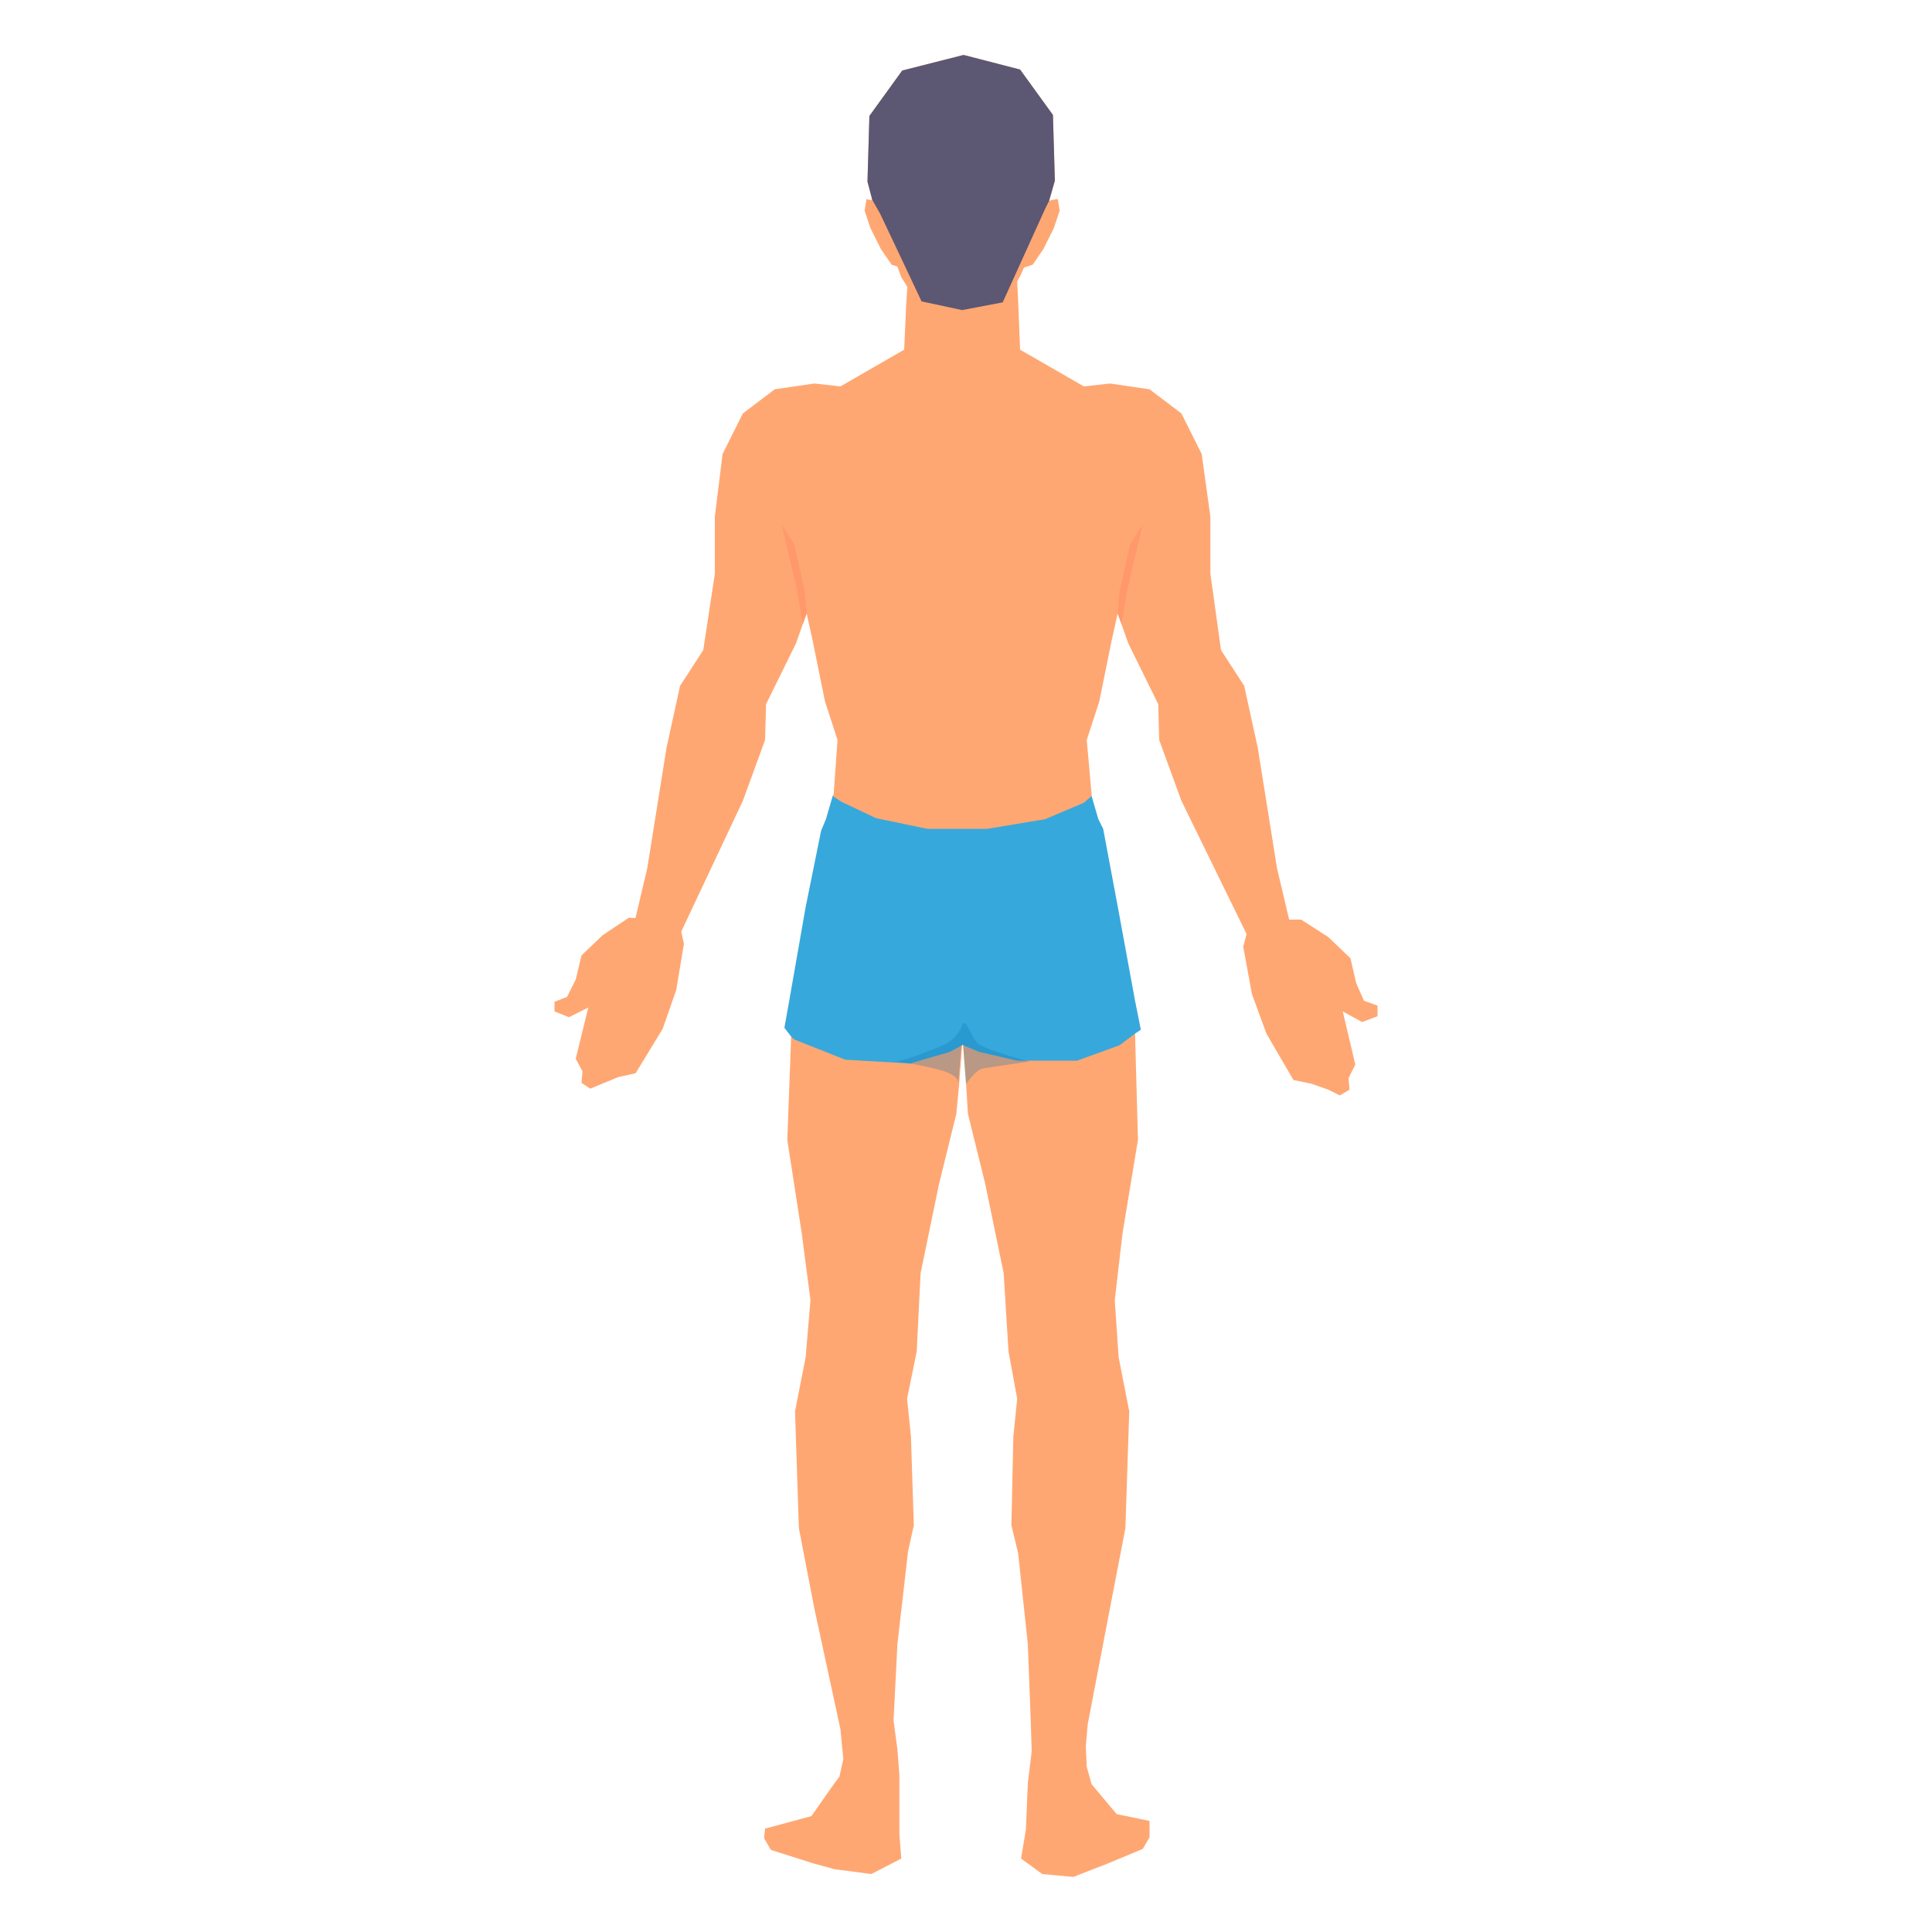 <?xml version="1.0" encoding="utf-8"?>
<!-- Generator: Adobe Illustrator 22.0.1, SVG Export Plug-In . SVG Version: 6.00 Build 0)  -->
<svg version="1.1" id="Livello_1" xmlns="http://www.w3.org/2000/svg" xmlns:xlink="http://www.w3.org/1999/xlink" x="0px" y="0px"
	 width="200px" height="200px" viewBox="0 0 200 200" style="enable-background:new 0 0 200 200;" xml:space="preserve">
<style type="text/css">
	.st0{fill:#FFA772;}
	.st1{fill:#37A8DB;}
	.st2{fill:#FACEBB;}
	.st3{fill:#5C5773;}
	.st4{fill:#FF996B;}
	.st5{fill:#0A71B3;}
	.st6{opacity:0.46;fill:#0A71B3;}
	.st7{fill:#FFB282;}
	.st8{opacity:0.62;}
</style>
<g>
	<polygon class="st0" points="133.5,95.4 131.9,97.1 129.1,96.8 122.3,82.9 120,76.6 119.9,72.9 116.8,66.6 115.7,63.5 115.1,66.2 
		113.8,72.6 112.5,76.6 113,82.2 113,82.4 113.4,84.8 114.7,93.5 117.4,104 117.5,107 117.8,118 116.2,127.7 115.4,134.6 
		115.8,140.5 116.9,146.1 116.5,158.2 114.9,166.5 112.6,178.5 112.4,180.8 112.5,182.9 113,184.7 115.6,187.8 119,188.5 119,190.2 
		118.3,191.4 114.7,192.9 111.1,194.3 107.9,194 105.7,192.4 106.2,189.4 106.4,184.6 106.8,181.3 106.7,178.1 106.4,170.2 
		105.4,160.8 104.7,157.9 104.9,148.7 105.3,144.8 104.4,139.9 103.9,131.8 102,122.6 100.2,115.3 100,112.1 99.7,108.2 99.6,106.9 
		99.6,108.2 99.3,112.1 99,115.3 97.2,122.6 95.3,131.8 94.9,139.9 93.9,144.8 94.3,148.7 94.6,157.9 94,160.6 92.9,170.2 
		92.5,178.1 92.9,181.1 93.1,183.7 93.1,189.8 93.3,192.4 90.2,194 86.4,193.5 84.2,192.9 79.8,191.5 79.1,190.3 79.2,189.3 84,188 
		86.1,185 86.9,183.9 87.3,182.1 87,179 84.3,166.5 82.7,158.2 82.3,146.1 83.4,140.5 83.9,134.6 83,127.7 81.5,118 81.9,107.3 
		82,103.8 84.6,93.5 85.8,84.8 86.2,82.4 86.2,82.4 86.3,82.2 86.7,76.6 85.4,72.6 84.1,66.2 83.5,63.5 82.4,66.6 79.3,72.9 
		79.2,76.6 76.9,82.9 70.4,96.7 67.3,97.1 65.7,95.4 67,89.9 69,77.4 70.4,71 72.8,67.3 74,59.4 74,53.5 74.8,47 76.9,42.8 
		80.2,40.3 84.3,39.7 87,40 93.6,36.2 93.8,31.7 94.1,27.1 105.2,27.2 105.4,31.2 105.6,36.2 112.2,40 114.9,39.7 119,40.3 
		122.3,42.8 124.4,47 125.3,53.5 125.3,59.4 126.4,67.3 128.8,71 130.2,77.4 132.2,89.9 	"/>
	<polygon class="st0" points="129.2,96.1 128.7,98 129.6,102.9 131.1,107 133.9,111.8 135.8,112.2 137.5,112.8 138.7,113.4 
		139.7,112.8 139.6,111.6 140.3,110.2 139,104.7 141,105.8 142.6,105.2 142.6,104.1 141.2,103.6 140.4,101.8 139.8,99.2 137.5,97 
		134.7,95.2 132.7,95.2 	"/>
	<polygon class="st0" points="70.4,95.9 70.8,97.7 70,102.5 68.6,106.5 65.8,111.1 64,111.5 62.3,112.2 61.1,112.7 60.2,112.1 
		60.3,110.9 59.6,109.6 60.9,104.3 58.9,105.3 57.4,104.7 57.4,103.7 58.7,103.2 59.6,101.4 60.2,98.9 62.4,96.8 65.1,95 67,95.1 	
		"/>
	<polygon class="st1" points="118.1,106.6 117.5,107 115.9,108.2 111.5,109.8 106.3,109.8 105.3,109.8 101.4,108.9 99.7,108.2 
		99.7,108.1 99.6,108.2 98.3,108.9 94.5,110 94.3,110.1 87.5,109.7 82.2,107.6 81.9,107.3 81.2,106.4 81.7,103.6 83.4,93.9 85,86 
		85.5,84.8 86.2,82.4 86.2,82.4 87.1,83 90.7,84.7 96,85.8 102.2,85.8 108.2,84.8 112.2,83.1 113,82.4 113.7,84.8 114.2,85.8 
		115.7,93.8 117.5,103.6 	"/>
	<g>
		<polygon class="st0" points="89.8,18.8 90.3,20.7 90.6,21.6 90.7,21.8 92.9,27.6 93.3,28.7 96.8,34.2 99.5,34.7 102.4,34.1 
			105.6,28.6 106,27.7 108.1,22.1 108.3,21.7 108.6,20.8 109.2,18.7 109,11.9 105.6,7.2 99.8,5.7 99.8,5.7 99.7,5.7 99.7,5.7 
			99.7,5.7 93.4,7.3 90,12 		"/>
		<polygon class="st0" points="105.4,27.9 106,27.7 106.9,27.4 108,25.8 109.1,23.6 109.7,21.8 109.5,20.6 108.9,20.7 108.6,20.8 
			108.1,20.9 107.3,22.9 		"/>
		<polygon class="st0" points="89.5,21.8 90.1,23.6 91.2,25.8 92.3,27.4 92.9,27.6 93.9,27.9 92.1,23.5 91.1,20.9 90.3,20.7 
			90,20.7 89.7,20.6 		"/>
	</g>
	<g class="st8">
		<path class="st6" d="M106.5,109.9c0,0-3.5,0.5-4.7,0.7c-0.7,0.1-1.3,1-1.8,1.6l-0.3-4l-0.1,0l-0.1,0.1l-0.3,3.9c0,0,0-0.1,0-0.2
			c-0.2-1-2.4-1.4-4.4-1.8c-1-0.2-2-0.3-2.2-0.3c0.7,0,3.1-0.9,4.8-1.6c1.8-0.7,2.2-2.2,2.2-2.2c0.4-0.8,0.9,1.2,1.6,1.9
			c0.6,0.6,4.3,1.6,5.1,1.8C106.5,109.8,106.5,109.9,106.5,109.9z"/>
	</g>
	<polygon class="st3" points="109.2,18.7 109,11.9 105.6,7.2 99.8,5.7 99.8,5.7 99.7,5.7 99.7,5.7 99.7,5.7 93.4,7.3 90,12 
		89.8,18.8 90.3,20.7 91.1,22.1 92.9,25.9 95.4,31.2 99.6,32.1 103.8,31.3 108.2,21.6 108.6,20.8 	"/>
	<polygon class="st4" points="83.5,63.5 83.1,64.6 82.5,61.1 81.5,56.8 80.9,54.3 82.2,56.3 83.3,61.1 	"/>
	<polygon class="st4" points="115.7,63.5 116.1,64.6 116.7,61.1 117.7,56.8 118.3,54.3 117,56.3 115.9,61.1 	"/>
</g>
</svg>
